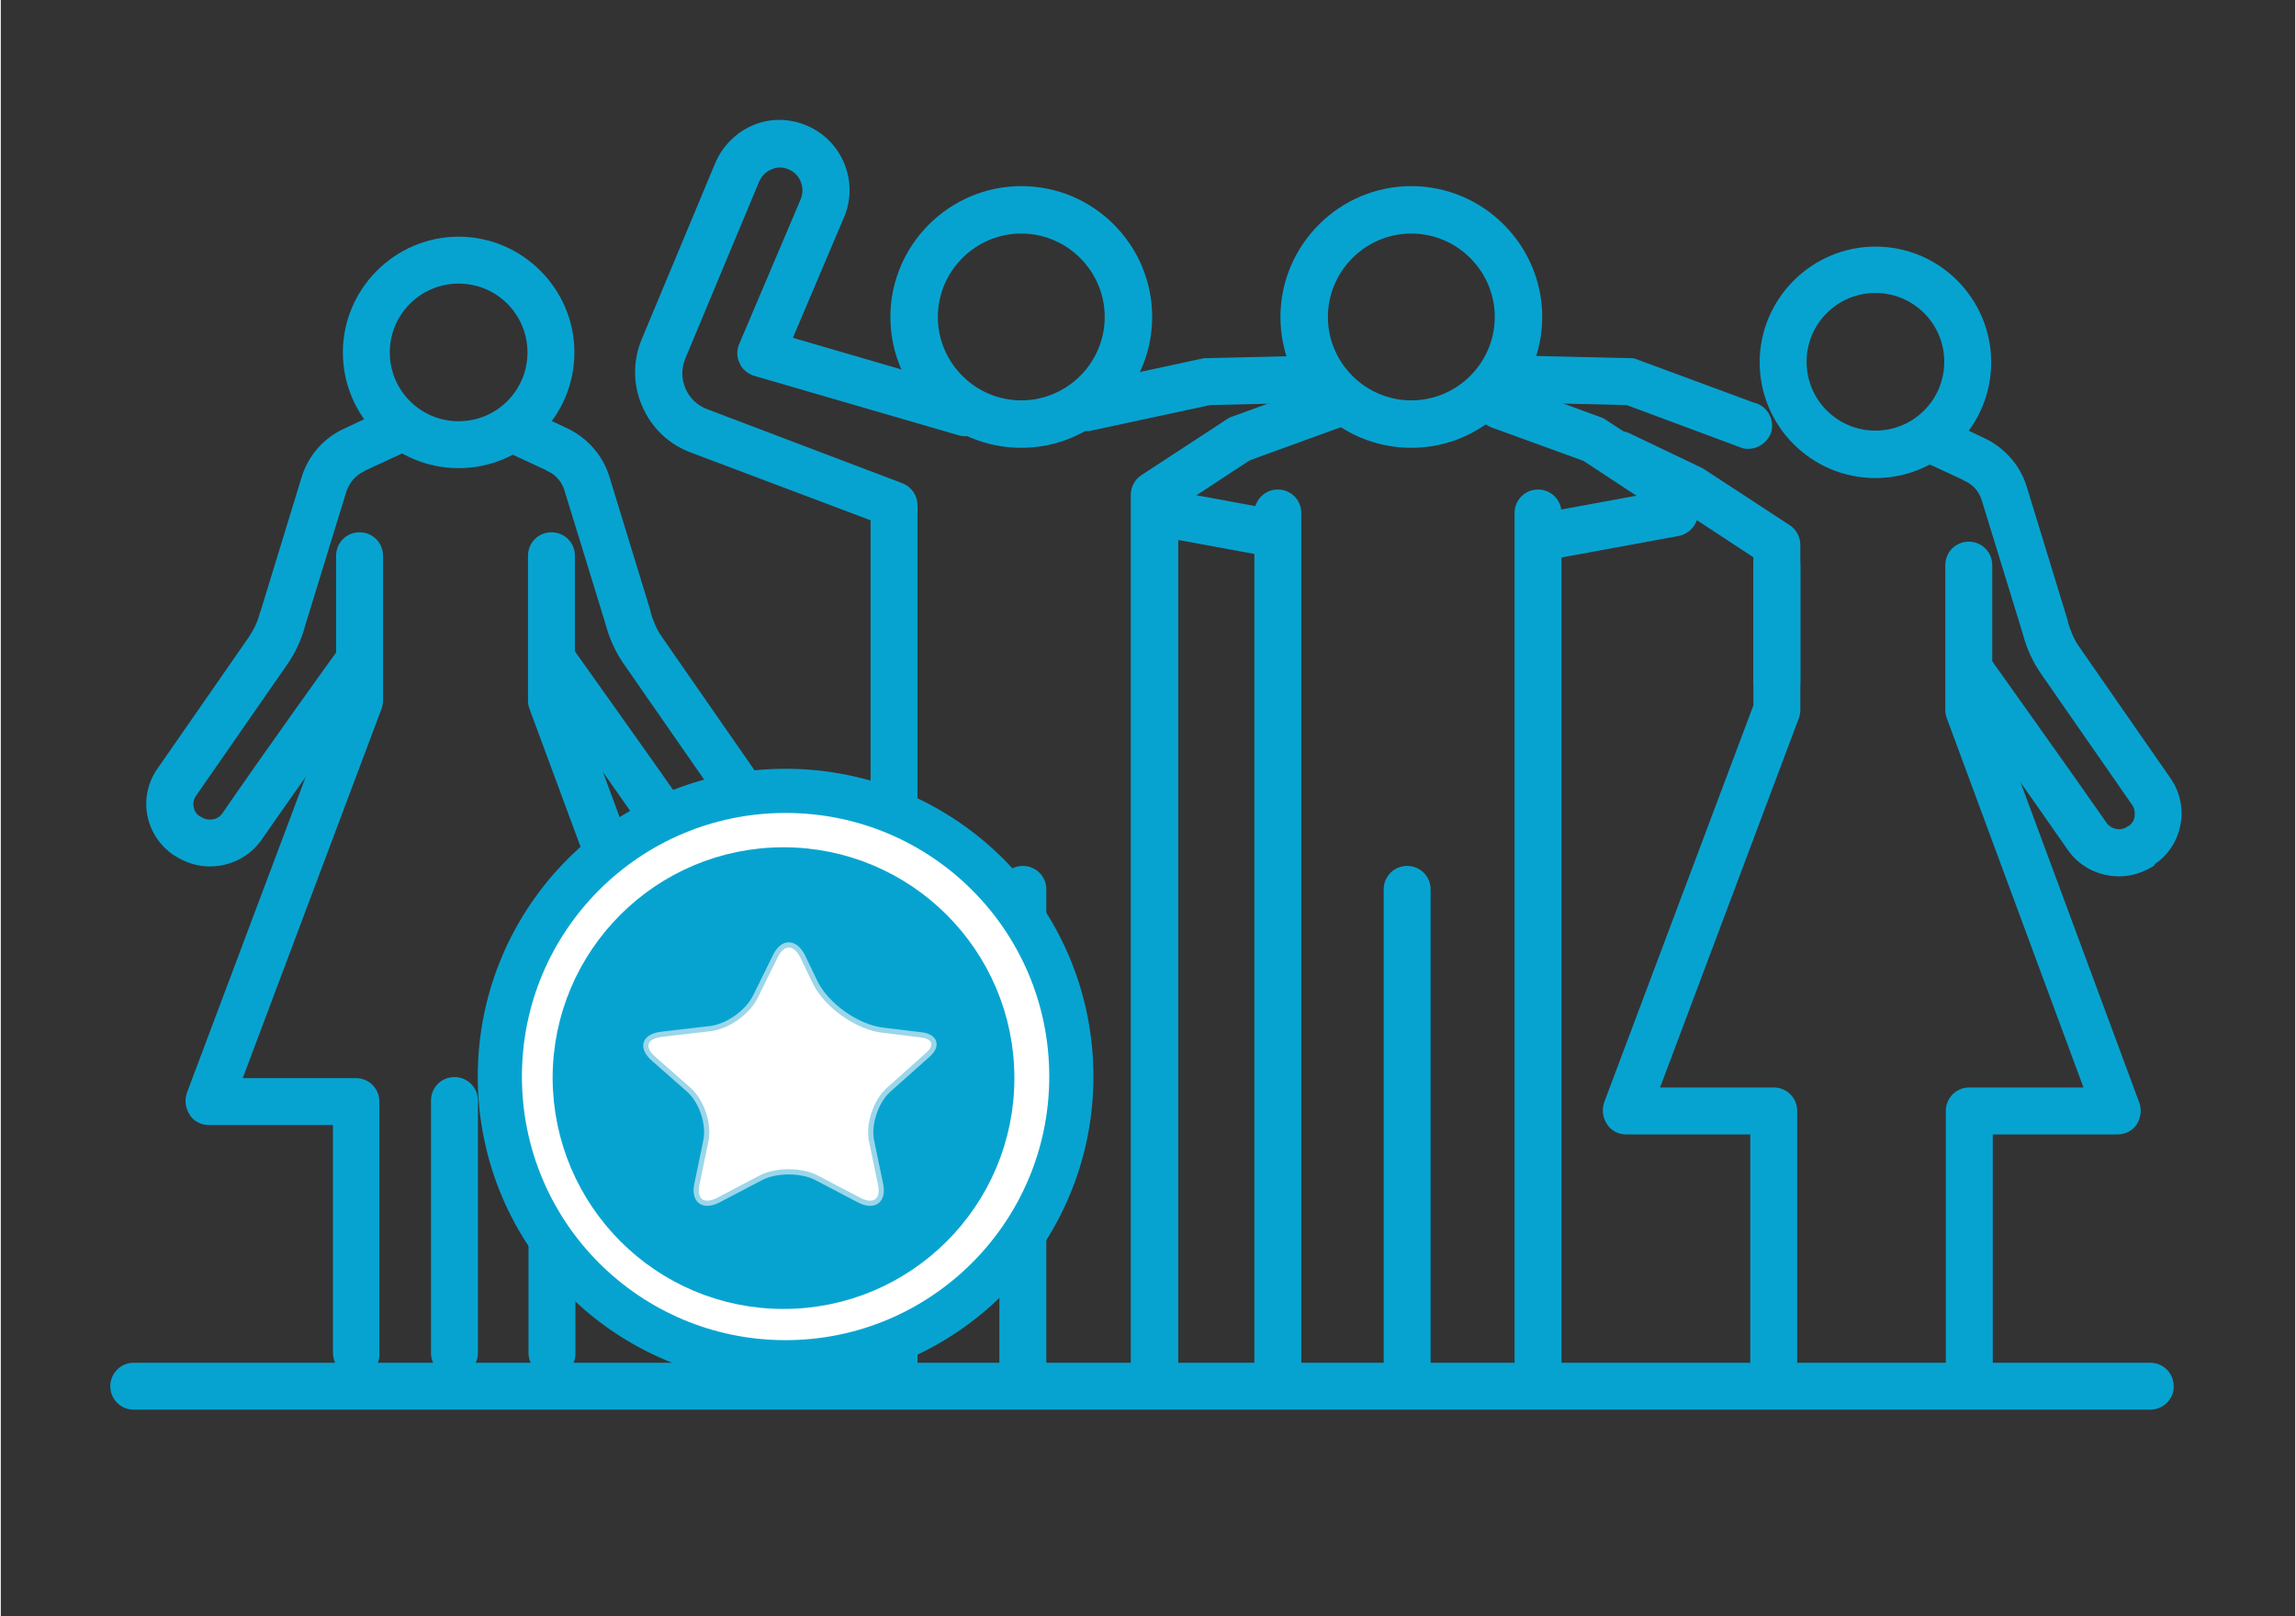 <?xml version="1.0" encoding="utf-8"?>
<svg xmlns="http://www.w3.org/2000/svg" xmlns:xlink="http://www.w3.org/1999/xlink" version="1.1" id="Ebene_1" x="0px" y="0px" viewBox="0 0 440 310" style="enable-background:new 0 0 440 310;" xml:space="preserve" width="740" height="521">
<rect x="0" y="0" width="440" height="310" fill="#333333" stroke="none"/>
<style type="text/css">
	.st0{clip-path:url(#SVGID_00000135657173184325166190000008276774678936654483_);fill:#07A3D0;}
	.st1{clip-path:url(#SVGID_00000082348268301011276960000015749490111837508790_);fill:#07A3D0;}
	.st2{clip-path:url(#SVGID_00000124850682604823648940000011367957616583060150_);fill:#07A3D0;}
	.st3{clip-path:url(#SVGID_00000021805571791109251940000007076493618775187377_);fill:#07A3D0;}
	.st4{clip-path:url(#SVGID_00000097490651893491251300000000125123052039731379_);fill:#07A3D0;}
	.st5{clip-path:url(#SVGID_00000109736705029225888580000006226195406240865430_);fill:#07A3D0;}
	.st6{clip-path:url(#SVGID_00000134213056526799833620000002300033087510511039_);fill:#07A3D0;}
	.st7{clip-path:url(#SVGID_00000060014418984772108550000009377086492195091618_);fill:#07A3D0;}
	.st8{clip-path:url(#SVGID_00000111190094112861638850000015661131934892896169_);fill:#07A3D0;}
	.st9{clip-path:url(#SVGID_00000152978158080960735030000011857181521093422783_);fill:#07A3D0;}
	.st10{clip-path:url(#SVGID_00000124128588144304060340000000277839359892987556_);fill:#07A3D0;}
	.st11{clip-path:url(#SVGID_00000007430565177208620170000001774244884596946864_);fill:#07A3D0;}
	.st12{clip-path:url(#SVGID_00000063603105134270742950000002318068908108864953_);fill:#07A3D0;}
	.st13{clip-path:url(#SVGID_00000075842673208902602640000001106325780678336916_);fill:#07A3D0;}
	.st14{clip-path:url(#SVGID_00000083072174837236709660000007345412384891463306_);fill:#07A3D0;}
	.st15{clip-path:url(#SVGID_00000132810162392985754170000018216742186224997003_);fill:#07A3D0;}
	.st16{clip-path:url(#SVGID_00000111148851044406313990000007833244101676508842_);fill:#07A3D0;}
	.st17{clip-path:url(#SVGID_00000099657659512926517640000002242987311010383797_);fill:#07A3D0;}
	.st18{clip-path:url(#SVGID_00000134249423318144357780000004208896606225241730_);fill:#07A3D0;}
	.st19{clip-path:url(#SVGID_00000147186405296506268630000011939337218296257415_);fill:#07A3D0;}
	.st20{clip-path:url(#SVGID_00000127752350961826707140000014165858321652501410_);fill:#07A3D0;}
	.st21{clip-path:url(#SVGID_00000096054522835078777870000003533370523762520972_);fill:#07A3D0;}
	.st22{clip-path:url(#SVGID_00000024682895768893609170000000718125447295666328_);fill:#07A3D0;}
	.st23{clip-path:url(#SVGID_00000034066018352083190300000006831538865436239035_);fill:#07A3D0;}
	.st24{clip-path:url(#SVGID_00000062149677445723764670000015825482548894581379_);fill:#07A3D0;}
	.st25{clip-path:url(#SVGID_00000089532049514286663070000003455100723020762753_);fill:#FFFFFF;}
	.st26{clip-path:url(#SVGID_00000057834373746068471260000001220433339323559336_);fill:none;stroke:#07A3D0;stroke-width:8.47;}
	.st27{clip-path:url(#SVGID_00000116233724880171757780000007059125037771730072_);fill:#07A3D0;}
	.st28{clip-path:url(#SVGID_00000070801811862733589550000004606889356150509998_);fill:none;stroke:#07A3D0;stroke-width:6.352;}
	.st29{clip-path:url(#SVGID_00000026145492914255157820000000880239017712011691_);fill:#FFFFFF;}
	.st30{clip-path:url(#SVGID_00000064340785395311479410000006593645058732088736_);fill:none;stroke:#9BD6E9;}
</style>
<g>
	<g>
		<defs>
			<rect id="SVGID_1_" x="21" y="23" width="397.3" height="247.4"/>
		</defs>
		<clipPath id="SVGID_00000161632503275378811000000010014114166288680886_">
			<use xlink:href="#SVGID_1_" style="overflow:visible;"/>
		</clipPath>
		<path style="clip-path:url(#SVGID_00000161632503275378811000000010014114166288680886_);fill:#07A3D0;" d="M208.5,82.7    c-2.1,0-4-1.5-4.4-3.6c-0.5-2.4,1-4.9,3.5-5.4l22.7-4.9c0.3-0.1,0.6-0.1,0.9-0.1l21.5-0.5c2.5-0.1,4.6,1.9,4.6,4.4    c0.1,2.5-1.9,4.6-4.4,4.6l-21,0.5l-22.3,4.8C209.1,82.6,208.8,82.7,208.5,82.7"/>
	</g>
	<g>
		<defs>
			<rect id="SVGID_00000130626992524480216630000004777390020541359255_" x="21" y="23" width="397.3" height="247.4"/>
		</defs>
		<clipPath id="SVGID_00000083802846918203117520000005124522853681347000_">
			<use xlink:href="#SVGID_00000130626992524480216630000004777390020541359255_" style="overflow:visible;"/>
		</clipPath>
		<path style="clip-path:url(#SVGID_00000083802846918203117520000005124522853681347000_);fill:#07A3D0;" d="M335.1,86.1    c-0.3,0-0.6,0-1-0.1l-22.3-8.3l-21-0.5c-2.5-0.1-4.5-2.1-4.4-4.6s2.1-4.5,4.6-4.4l21.5,0.5c0.3,0,0.6,0,0.9,0.1l22.7,8.4    c2.4,0.5,4,2.9,3.5,5.4C339.1,84.6,337.2,86.1,335.1,86.1"/>
	</g>
	<g>
		<defs>
			<rect id="SVGID_00000010308982182815487350000003795077088676353939_" x="21" y="23" width="397.3" height="247.4"/>
		</defs>
		<clipPath id="SVGID_00000016778664325947796810000012966711280076967614_">
			<use xlink:href="#SVGID_00000010308982182815487350000003795077088676353939_" style="overflow:visible;"/>
		</clipPath>
		<path style="clip-path:url(#SVGID_00000016778664325947796810000012966711280076967614_);fill:#07A3D0;" d="M340.6,135.2    c-2.5,0-4.5-2-4.5-4.5v-23.8l-13.7-9L309,91.5c-2.4-0.9-3.6-3.5-2.7-5.8c0.9-2.4,3.5-3.6,5.8-2.7l13.8,6.6    c0.3,0.1,0.6,0.3,0.9,0.5l16.2,10.6c1.3,0.8,2.1,2.3,2.1,3.8v26.2C345.1,133.1,343.1,135.2,340.6,135.2"/>
	</g>
	<g>
		<defs>
			<rect id="SVGID_00000045597334126531286880000016831526243100427676_" x="21" y="23" width="397.3" height="247.4"/>
		</defs>
		<clipPath id="SVGID_00000118373242343165914330000016068651671381333425_">
			<use xlink:href="#SVGID_00000045597334126531286880000016831526243100427676_" style="overflow:visible;"/>
		</clipPath>
		<path style="clip-path:url(#SVGID_00000118373242343165914330000016068651671381333425_);fill:#07A3D0;" d="M321.7,97.4    c-2.5,0-4.5-2-4.5-4.5v4.5l-13.7-9L285.9,82c-2.4-0.9-3.6-3.5-2.7-5.8c0.9-2.4,3.5-3.6,5.8-2.7l18,6.6c0.3,0.1,0.6,0.3,0.9,0.5    l16.2,10.6c1.3,0.8,2,2.3,2,3.8v-2.1C326.3,95.3,324.2,97.4,321.7,97.4"/>
	</g>
	<g>
		<defs>
			<rect id="SVGID_00000026139644823306256420000000147980307144554661_" x="21" y="23" width="397.3" height="247.4"/>
		</defs>
		<clipPath id="SVGID_00000178909516812961856200000005625294186214724265_">
			<use xlink:href="#SVGID_00000026139644823306256420000000147980307144554661_" style="overflow:visible;"/>
		</clipPath>
		<path style="clip-path:url(#SVGID_00000178909516812961856200000005625294186214724265_);fill:#07A3D0;" d="M195.7,44.8    c-8.8,0-16,7.2-16,16s7.2,16,16,16s16-7.2,16-16S204.5,44.8,195.7,44.8 M195.7,85.9c-13.9,0-25.1-11.3-25.1-25.1    s11.3-25.1,25.1-25.1c13.9,0,25.1,11.3,25.1,25.1S209.5,85.9,195.7,85.9"/>
	</g>
	<g>
		<defs>
			<rect id="SVGID_00000139282751716532161140000007094583282408793773_" x="21" y="23" width="397.3" height="247.4"/>
		</defs>
		<clipPath id="SVGID_00000012470965840906043680000010293830539187708555_">
			<use xlink:href="#SVGID_00000139282751716532161140000007094583282408793773_" style="overflow:visible;"/>
		</clipPath>
		<path style="clip-path:url(#SVGID_00000012470965840906043680000010293830539187708555_);fill:#07A3D0;" d="M171.3,266.3    c-2.5,0-4.5-2-4.5-4.5v-162l-34.5-13c-4.2-1.6-7.5-4.7-9.3-8.9c-1.8-4.1-1.8-8.7-0.1-12.8L137,31.3c1.4-3.3,4-5.9,7.3-7.3    s7-1.3,10.3,0.1c6.8,2.9,10,10.8,7.1,17.6l-9.8,23.1l34.3,10c2.4,0.7,3.8,3.2,3.1,5.6s-3.2,3.8-5.6,3.1l-39.2-11.4    c-1.2-0.4-2.3-1.2-2.8-2.4c-0.6-1.2-0.6-2.5-0.1-3.7l11.8-27.8c0.9-2.2-0.1-4.8-2.3-5.7c-1.1-0.5-2.3-0.5-3.3,0    c-1.1,0.4-1.9,1.3-2.4,2.4l-14.1,33.8c-0.8,1.9-0.8,3.9,0,5.8s2.3,3.3,4.2,4l37.4,14.2c1.8,0.7,2.9,2.4,2.9,4.2v165    C175.8,264.2,173.8,266.3,171.3,266.3"/>
	</g>
	<g>
		<defs>
			<rect id="SVGID_00000046304007772802827430000016582859965773598904_" x="21" y="23" width="397.3" height="247.4"/>
		</defs>
		<clipPath id="SVGID_00000081612775925419848190000018424360232584297392_">
			<use xlink:href="#SVGID_00000046304007772802827430000016582859965773598904_" style="overflow:visible;"/>
		</clipPath>
		<path style="clip-path:url(#SVGID_00000081612775925419848190000018424360232584297392_);fill:#07A3D0;" d="M221.2,266.3    c-2.5,0-4.5-2-4.5-4.5V94.9c0-1.5,0.8-3,2.1-3.8L235,80.5c0.3-0.2,0.6-0.4,0.9-0.5l18.1-6.6c2.4-0.9,5,0.4,5.8,2.7    c0.9,2.4-0.4,5-2.7,5.8l-17.6,6.4l-13.7,9v164.4C225.8,264.2,223.7,266.3,221.2,266.3"/>
	</g>
	<g>
		<defs>
			<rect id="SVGID_00000001624744080133337140000007663820614461426051_" x="21" y="23" width="397.3" height="247.4"/>
		</defs>
		<clipPath id="SVGID_00000168107145040514591020000004285534179994057864_">
			<use xlink:href="#SVGID_00000001624744080133337140000007663820614461426051_" style="overflow:visible;"/>
		</clipPath>
		<path style="clip-path:url(#SVGID_00000168107145040514591020000004285534179994057864_);fill:#07A3D0;" d="M298.7,107    c-2.1,0-4.1-1.5-4.5-3.7c-0.5-2.5,1.2-4.8,3.6-5.3l22.3-4.1c2.5-0.5,4.8,1.2,5.3,3.6c0.5,2.5-1.2,4.8-3.6,5.3l-22.3,4.1    C299.2,107,299,107,298.7,107"/>
	</g>
	<g>
		<defs>
			<rect id="SVGID_00000091693429467493617580000007265398477552007057_" x="21" y="23" width="397.3" height="247.4"/>
		</defs>
		<clipPath id="SVGID_00000155858379672835871730000009615545267945540252_">
			<use xlink:href="#SVGID_00000091693429467493617580000007265398477552007057_" style="overflow:visible;"/>
		</clipPath>
		<path style="clip-path:url(#SVGID_00000155858379672835871730000009615545267945540252_);fill:#07A3D0;" d="M270.5,44.8    c-8.8,0-16,7.2-16,16s7.2,16,16,16s16-7.2,16-16S279.3,44.8,270.5,44.8 M270.5,85.9c-13.9,0-25.1-11.3-25.1-25.1    s11.3-25.1,25.1-25.1s25.1,11.3,25.1,25.1S284.3,85.9,270.5,85.9"/>
	</g>
	<g>
		<defs>
			<rect id="SVGID_00000124844683048106780850000005080147202820809146_" x="21" y="23" width="397.3" height="247.4"/>
		</defs>
		<clipPath id="SVGID_00000122688061549083762630000012999407782003253148_">
			<use xlink:href="#SVGID_00000124844683048106780850000005080147202820809146_" style="overflow:visible;"/>
		</clipPath>
		<path style="clip-path:url(#SVGID_00000122688061549083762630000012999407782003253148_);fill:#07A3D0;" d="M244.9,266.3    c-2.5,0-4.5-2-4.5-4.5V98.4c0-2.5,2-4.5,4.5-4.5s4.5,2,4.5,4.5v163.4C249.4,264.2,247.4,266.3,244.9,266.3"/>
	</g>
	<g>
		<defs>
			<rect id="SVGID_00000080171110096371894190000000040543884702129319_" x="21" y="23" width="397.3" height="247.4"/>
		</defs>
		<clipPath id="SVGID_00000009582222321289705570000004864607848062976656_">
			<use xlink:href="#SVGID_00000080171110096371894190000000040543884702129319_" style="overflow:visible;"/>
		</clipPath>
		<path style="clip-path:url(#SVGID_00000009582222321289705570000004864607848062976656_);fill:#07A3D0;" d="M294.8,266.3    c-2.5,0-4.5-2-4.5-4.5V98.4c0-2.5,2-4.5,4.5-4.5s4.5,2,4.5,4.5v163.4C299.4,264.2,297.3,266.3,294.8,266.3"/>
	</g>
	<g>
		<defs>
			<rect id="SVGID_00000047741237115624960040000010895938578719101330_" x="21" y="23" width="397.3" height="247.4"/>
		</defs>
		<clipPath id="SVGID_00000012454618655273889400000014831252997494562194_">
			<use xlink:href="#SVGID_00000047741237115624960040000010895938578719101330_" style="overflow:visible;"/>
		</clipPath>
		<path style="clip-path:url(#SVGID_00000012454618655273889400000014831252997494562194_);fill:#07A3D0;" d="M244.7,107    c-0.3,0-0.6,0-0.8-0.1l-22.3-4.1c-2.5-0.5-4.1-2.8-3.6-5.3s2.8-4.1,5.3-3.6l22.3,4.1c2.5,0.5,4.1,2.8,3.6,5.3    C248.7,105.5,246.8,107,244.7,107"/>
	</g>
	<g>
		<defs>
			<rect id="SVGID_00000023282311153953944910000018389174804042799803_" x="21" y="23" width="397.3" height="247.4"/>
		</defs>
		<clipPath id="SVGID_00000067233906742848333470000012213032417489398964_">
			<use xlink:href="#SVGID_00000023282311153953944910000018389174804042799803_" style="overflow:visible;"/>
		</clipPath>
		<path style="clip-path:url(#SVGID_00000067233906742848333470000012213032417489398964_);fill:#07A3D0;" d="M269.7,266.3    c-2.5,0-4.5-2-4.5-4.5v-91.2c0-2.5,2-4.5,4.5-4.5s4.5,2,4.5,4.5v91.2C274.2,264.2,272.2,266.3,269.7,266.3"/>
	</g>
	<g>
		<defs>
			<rect id="SVGID_00000119110264028678320840000003759188119407189921_" x="21" y="23" width="397.3" height="247.4"/>
		</defs>
		<clipPath id="SVGID_00000171680246369324905850000004632144053609846453_">
			<use xlink:href="#SVGID_00000119110264028678320840000003759188119407189921_" style="overflow:visible;"/>
		</clipPath>
		<path style="clip-path:url(#SVGID_00000171680246369324905850000004632144053609846453_);fill:#07A3D0;" d="M196,266.3    c-2.5,0-4.5-2-4.5-4.5v-91.2c0-2.5,2-4.5,4.5-4.5s4.5,2,4.5,4.5v91.2C200.5,264.2,198.5,266.3,196,266.3"/>
	</g>
	<g>
		<defs>
			<rect id="SVGID_00000163789363387643834980000002501857218544455304_" x="21" y="23" width="397.3" height="247.4"/>
		</defs>
		<clipPath id="SVGID_00000072257273460704052890000009995927551687721353_">
			<use xlink:href="#SVGID_00000163789363387643834980000002501857218544455304_" style="overflow:visible;"/>
		</clipPath>
		<path style="clip-path:url(#SVGID_00000072257273460704052890000009995927551687721353_);fill:#07A3D0;" d="M412.2,270.4H25.5    c-2.5,0-4.5-2-4.5-4.5s2-4.5,4.5-4.5h386.7c2.5,0,4.5,2,4.5,4.5C416.8,268.3,414.7,270.4,412.2,270.4"/>
	</g>
	<g>
		<defs>
			<rect id="SVGID_00000116229689701443454190000011465259151898843053_" x="21" y="23" width="397.3" height="247.4"/>
		</defs>
		<clipPath id="SVGID_00000011742838348985353980000012919757446329446556_">
			<use xlink:href="#SVGID_00000116229689701443454190000011465259151898843053_" style="overflow:visible;"/>
		</clipPath>
		<path style="clip-path:url(#SVGID_00000011742838348985353980000012919757446329446556_);fill:#07A3D0;" d="M87.8,54.4    c-7.3,0-13.2,5.9-13.2,13.2c0,7.3,5.9,13.2,13.2,13.2c7.3,0,13.2-5.9,13.2-13.2S95.1,54.4,87.8,54.4 M87.8,89.8    c-12.3,0-22.2-10-22.2-22.2s10-22.2,22.2-22.2s22.2,10,22.2,22.2S100.1,89.8,87.8,89.8"/>
	</g>
	<g>
		<defs>
			<rect id="SVGID_00000045583983536136779840000005243199226351770276_" x="21" y="23" width="397.3" height="247.4"/>
		</defs>
		<clipPath id="SVGID_00000007420165091944815220000006999054227408297101_">
			<use xlink:href="#SVGID_00000045583983536136779840000005243199226351770276_" style="overflow:visible;"/>
		</clipPath>
		<path style="clip-path:url(#SVGID_00000007420165091944815220000006999054227408297101_);fill:#07A3D0;" d="M134.4,166.2    c-3.8,0-7.6-1.8-9.9-5.2c-6.9-10-21.7-30.8-21.9-31c-1.5-2-1-4.9,1.1-6.3c2-1.5,4.9-1,6.3,1.1c0.1,0.2,15,21,22,31.1    c0.9,1.3,2.8,1.7,4.1,0.7l0.2-0.1c0.6-0.4,1-1,1.1-1.8c0.1-0.7,0-1.5-0.4-2.1l-17.5-25.2c-1.6-2.3-2.8-4.9-3.5-7.6l-7.9-25.7    c-0.5-1.7-1.7-3.1-3.4-3.8c0,0-0.1,0-0.1-0.1L97.7,87c-2.3-1.1-3.2-3.8-2.2-6c1.1-2.3,3.8-3.2,6-2.2l6.8,3.2    c4,1.8,7.1,5.2,8.4,9.4l7.9,25.8c0,0.1,0,0.1,0,0.2c0.5,1.7,1.2,3.4,2.2,4.8l17.5,25.2c1.8,2.6,2.5,5.8,1.9,8.9    c-0.6,3.1-2.3,5.8-5,7.6L141,164C139.1,165.6,136.8,166.2,134.4,166.2"/>
	</g>
	<g>
		<defs>
			<rect id="SVGID_00000070095959384223918080000002714528471106181272_" x="21" y="23" width="397.3" height="247.4"/>
		</defs>
		<clipPath id="SVGID_00000085230089198161368420000013813913186998696079_">
			<use xlink:href="#SVGID_00000070095959384223918080000002714528471106181272_" style="overflow:visible;"/>
		</clipPath>
		<path style="clip-path:url(#SVGID_00000085230089198161368420000013813913186998696079_);fill:#07A3D0;" d="M40.1,166.2    c-2.3,0-4.7-0.7-6.8-2.1l-0.2-0.1c-2.6-1.8-4.4-4.5-5-7.6s0.1-6.3,1.9-8.9l17.5-25.2c1-1.5,1.8-3.1,2.2-4.8c0-0.1,0-0.1,0.1-0.2    l7.9-25.8c1.3-4.2,4.3-7.6,8.4-9.4l6.8-3.2c2.3-1.1,5-0.1,6,2.2c1.1,2.3,0.1,5-2.2,6l-6.9,3.2c0,0-0.1,0-0.1,0.1    c-1.6,0.7-2.8,2.1-3.4,3.8l-7.9,25.7c-0.7,2.7-1.9,5.3-3.5,7.6l-17.5,25.2c-0.4,0.6-0.6,1.3-0.4,2.1c0.1,0.7,0.5,1.4,1.2,1.8    l0.2,0.1c1.4,0.9,3.2,0.6,4.1-0.7c6.9-10.1,21.8-30.9,22-31.1c1.5-2,4.3-2.5,6.3-1.1c2,1.5,2.5,4.3,1.1,6.3    c-0.1,0.2-15,21-21.9,31C47.7,164.4,43.9,166.2,40.1,166.2"/>
	</g>
	<g>
		<defs>
			<rect id="SVGID_00000105414311557423887990000005678593106210943883_" x="21" y="23" width="397.3" height="247.4"/>
		</defs>
		<clipPath id="SVGID_00000134236488970331593900000005649271629057059764_">
			<use xlink:href="#SVGID_00000105414311557423887990000005678593106210943883_" style="overflow:visible;"/>
		</clipPath>
		<path style="clip-path:url(#SVGID_00000134236488970331593900000005649271629057059764_);fill:#07A3D0;" d="M68.2,264    c-2.5,0-4.5-2-4.5-4.5v-43.7H39.9c-1.5,0-2.9-0.7-3.7-2s-1-2.8-0.5-4.2l28.6-76.1v-26.9c0-2.5,2-4.5,4.5-4.5s4.5,2,4.5,4.5v27.8    c0,0.5-0.1,1.1-0.3,1.6l-26.6,70.8h21.7c2.5,0,4.5,2,4.5,4.5v48.2C72.8,262,70.7,264,68.2,264"/>
	</g>
	<g>
		<defs>
			<rect id="SVGID_00000035512171948444970660000009284848979447617693_" x="21" y="23" width="397.3" height="247.4"/>
		</defs>
		<clipPath id="SVGID_00000098179580367754459910000001970272812170691734_">
			<use xlink:href="#SVGID_00000035512171948444970660000009284848979447617693_" style="overflow:visible;"/>
		</clipPath>
		<path style="clip-path:url(#SVGID_00000098179580367754459910000001970272812170691734_);fill:#07A3D0;" d="M105.7,264    c-2.5,0-4.5-2-4.5-4.5v-48.2c0-2.5,2-4.5,4.5-4.5h21.9L101.4,136c-0.2-0.5-0.3-1-0.3-1.6v-27.8c0-2.5,2-4.5,4.5-4.5s4.5,2,4.5,4.5    v27l28.2,76.1c0.5,1.4,0.3,2.9-0.5,4.2c-0.8,1.2-2.2,1.9-3.7,1.9h-23.9v43.7C110.3,262,108.2,264,105.7,264"/>
	</g>
	<g>
		<defs>
			<rect id="SVGID_00000054254701757195923540000017317765473217541789_" x="21" y="23" width="397.3" height="247.4"/>
		</defs>
		<clipPath id="SVGID_00000083803235765606332360000010837489042737708431_">
			<use xlink:href="#SVGID_00000054254701757195923540000017317765473217541789_" style="overflow:visible;"/>
		</clipPath>
		<path style="clip-path:url(#SVGID_00000083803235765606332360000010837489042737708431_);fill:#07A3D0;" d="M87,264    c-2.5,0-4.5-2-4.5-4.5v-48.4c0-2.5,2-4.5,4.5-4.5s4.5,2,4.5,4.5v48.4C91.5,262,89.5,264,87,264"/>
	</g>
	<g>
		<defs>
			<rect id="SVGID_00000023961585239519658980000014741520005925816201_" x="21" y="23" width="397.3" height="247.4"/>
		</defs>
		<clipPath id="SVGID_00000112613105137942302400000010626577197576781697_">
			<use xlink:href="#SVGID_00000023961585239519658980000014741520005925816201_" style="overflow:visible;"/>
		</clipPath>
		<path style="clip-path:url(#SVGID_00000112613105137942302400000010626577197576781697_);fill:#07A3D0;" d="M359.5,56.2    c-7.3,0-13.2,5.9-13.2,13.2s5.9,13.2,13.2,13.2c7.3,0,13.2-5.9,13.2-13.2C372.7,62.1,366.8,56.2,359.5,56.2 M359.5,91.7    c-12.3,0-22.2-10-22.2-22.2s10-22.2,22.2-22.2c12.3,0,22.2,10,22.2,22.2S371.8,91.7,359.5,91.7"/>
	</g>
	<g>
		<defs>
			<rect id="SVGID_00000035495675429071001410000006607658382703426950_" x="21" y="23" width="397.3" height="247.4"/>
		</defs>
		<clipPath id="SVGID_00000123427763179919497340000016792877066257434548_">
			<use xlink:href="#SVGID_00000035495675429071001410000006607658382703426950_" style="overflow:visible;"/>
		</clipPath>
		<path style="clip-path:url(#SVGID_00000123427763179919497340000016792877066257434548_);fill:#07A3D0;" d="M406.2,168.1    c-3.8,0-7.6-1.8-9.9-5.2c-6.9-10-21.7-30.8-21.9-31c-1.5-2-1-4.9,1.1-6.3c2-1.5,4.9-1,6.3,1.1c0.1,0.2,15,21,22,31.1    c0.9,1.3,2.8,1.7,4.1,0.7l0.2-0.1c0.6-0.4,1-1,1.1-1.8c0.1-0.7,0-1.5-0.4-2.1l-17.5-25.2c-1.6-2.3-2.8-4.9-3.5-7.6L379.9,96    c-0.5-1.7-1.7-3.1-3.4-3.8c0,0-0.1,0-0.1-0.1l-6.9-3.2c-2.3-1.1-3.2-3.8-2.2-6c1.1-2.3,3.8-3.2,6-2.2l6.8,3.2    c4,1.8,7.1,5.2,8.4,9.4l7.9,25.8c0,0.1,0,0.1,0,0.2c0.5,1.7,1.2,3.4,2.2,4.8l17.5,25.2c1.8,2.6,2.5,5.8,1.9,8.9    c-0.6,3.1-2.3,5.8-5,7.6l0,0.2C410.9,167.4,408.5,168.1,406.2,168.1"/>
	</g>
	<g>
		<defs>
			<rect id="SVGID_00000041279457259633377600000010964594872883304613_" x="21" y="23" width="397.3" height="247.4"/>
		</defs>
		<clipPath id="SVGID_00000052078911705363052190000012253698926433472949_">
			<use xlink:href="#SVGID_00000041279457259633377600000010964594872883304613_" style="overflow:visible;"/>
		</clipPath>
		<path style="clip-path:url(#SVGID_00000052078911705363052190000012253698926433472949_);fill:#07A3D0;" d="M340,265.8    c-2.5,0-4.5-2-4.5-4.5v-43.7h-23.8c-1.5,0-2.9-0.7-3.7-2c-0.8-1.2-1-2.8-0.5-4.2l28.6-76.1v-26.9c0-2.5,2-4.5,4.5-4.5    s4.5,2,4.5,4.5v27.8c0,0.5-0.1,1.1-0.3,1.6l-26.6,70.8H340c2.5,0,4.5,2,4.5,4.5v48.2C344.5,263.8,342.5,265.8,340,265.8"/>
	</g>
	<g>
		<defs>
			<rect id="SVGID_00000021835709177506960240000011645785696337011360_" x="21" y="23" width="397.3" height="247.4"/>
		</defs>
		<clipPath id="SVGID_00000019656057347858472300000015652364855672638848_">
			<use xlink:href="#SVGID_00000021835709177506960240000011645785696337011360_" style="overflow:visible;"/>
		</clipPath>
		<path style="clip-path:url(#SVGID_00000019656057347858472300000015652364855672638848_);fill:#07A3D0;" d="M377.5,265.8    c-2.5,0-4.5-2-4.5-4.5v-48.2c0-2.5,2-4.5,4.5-4.5h21.9l-26.2-70.8c-0.2-0.5-0.3-1-0.3-1.6v-27.8c0-2.5,2-4.5,4.5-4.5    s4.5,2,4.5,4.5v27l28.2,76.1c0.5,1.4,0.3,2.9-0.5,4.2c-0.8,1.2-2.2,1.9-3.7,1.9H382v43.7C382,263.8,380,265.8,377.5,265.8"/>
	</g>
	<g>
		<defs>
			<rect id="SVGID_00000072261819792314586740000003623790498255159168_" x="21" y="23" width="397.3" height="247.4"/>
		</defs>
		<clipPath id="SVGID_00000143606421082343535170000006001721903254968992_">
			<use xlink:href="#SVGID_00000072261819792314586740000003623790498255159168_" style="overflow:visible;"/>
		</clipPath>
		<path style="clip-path:url(#SVGID_00000143606421082343535170000006001721903254968992_);fill:#FFFFFF;" d="M150.5,261.3    c30.2,0,54.8-24.5,54.8-54.8s-24.5-54.8-54.8-54.8s-54.8,24.5-54.8,54.8S120.2,261.3,150.5,261.3"/>
	</g>
	<g>
		<defs>
			<rect id="SVGID_00000153684063370127476260000000959731196412885415_" x="21" y="23" width="397.3" height="247.4"/>
		</defs>
		<clipPath id="SVGID_00000015329745326580610960000007690788494362125205_">
			<use xlink:href="#SVGID_00000153684063370127476260000000959731196412885415_" style="overflow:visible;"/>
		</clipPath>
		
			<path style="clip-path:url(#SVGID_00000015329745326580610960000007690788494362125205_);fill:none;stroke:#07A3D0;stroke-width:8.47;" d="    M150.5,261.3c30.2,0,54.8-24.5,54.8-54.8s-24.5-54.8-54.8-54.8s-54.8,24.5-54.8,54.8S120.2,261.3,150.5,261.3z"/>
	</g>
	<g>
		<defs>
			<rect id="SVGID_00000042725627355112648790000002091767347679273359_" x="21" y="23" width="397.3" height="247.4"/>
		</defs>
		<clipPath id="SVGID_00000170962066398114078210000014632122820000969622_">
			<use xlink:href="#SVGID_00000042725627355112648790000002091767347679273359_" style="overflow:visible;"/>
		</clipPath>
		<path style="clip-path:url(#SVGID_00000170962066398114078210000014632122820000969622_);fill:#07A3D0;" d="M150.1,247.9    c22.7,0,41.1-18.4,41.1-41.1s-18.4-41.1-41.1-41.1S109,184.1,109,206.8C109.1,229.5,127.4,247.9,150.1,247.9"/>
	</g>
	<g>
		<defs>
			<rect id="SVGID_00000039099685447219276090000018140099281926256556_" x="21" y="23" width="397.3" height="247.4"/>
		</defs>
		<clipPath id="SVGID_00000175313413920266070570000010338433088974087870_">
			<use xlink:href="#SVGID_00000039099685447219276090000018140099281926256556_" style="overflow:visible;"/>
		</clipPath>
		
			<path style="clip-path:url(#SVGID_00000175313413920266070570000010338433088974087870_);fill:none;stroke:#07A3D0;stroke-width:6.352;" d="    M150.1,247.9c22.7,0,41.1-18.4,41.1-41.1s-18.4-41.1-41.1-41.1S109,184.1,109,206.8C109.1,229.5,127.4,247.9,150.1,247.9z"/>
	</g>
	<g>
		<defs>
			<rect id="SVGID_00000103950373005433811010000007475167919555209649_" x="21" y="23" width="397.3" height="247.4"/>
		</defs>
		<clipPath id="SVGID_00000051347471138620625710000007672114098261311652_">
			<use xlink:href="#SVGID_00000103950373005433811010000007475167919555209649_" style="overflow:visible;"/>
		</clipPath>
		<path style="clip-path:url(#SVGID_00000051347471138620625710000007672114098261311652_);fill:#FFFFFF;" d="M153.8,183.5    c-1.5-3-3.9-3-5.3,0l-3.8,7.7c-1.5,3-5.3,5.7-8.6,6.1l-9.4,1.1c-3.3,0.4-4,2.5-1.5,4.7l6.7,5.9c2.5,2.2,4,6.6,3.3,9.9l-1.7,8.2    c-0.7,3.2,1.2,4.6,4.1,3.1l8.2-4.3c2.9-1.5,7.7-1.5,10.6,0l8.2,4.3c2.9,1.5,4.8,0.1,4.1-3.1l-1.7-8.2c-0.7-3.2,0.8-7.7,3.3-9.9    l7.4-6.6c2.1-1.8,1.5-3.6-1.2-3.9l-7.4-0.9c-4.9-0.6-10.7-4.7-12.9-9.1L153.8,183.5z"/>
	</g>
	<g>
		<defs>
			<rect id="SVGID_00000150096090828332040830000010404774947581828023_" x="21" y="23" width="397.3" height="247.4"/>
		</defs>
		<clipPath id="SVGID_00000129923354973698054640000004639500447156910775_">
			<use xlink:href="#SVGID_00000150096090828332040830000010404774947581828023_" style="overflow:visible;"/>
		</clipPath>
		<path style="clip-path:url(#SVGID_00000129923354973698054640000004639500447156910775_);fill:none;stroke:#9BD6E9;" d="    M153.8,183.5c-1.5-3-3.9-3-5.3,0l-3.8,7.7c-1.5,3-5.3,5.7-8.6,6.1l-9.4,1.1c-3.3,0.4-4,2.5-1.5,4.7l6.7,5.9c2.5,2.2,4,6.6,3.3,9.9    l-1.7,8.2c-0.7,3.2,1.2,4.6,4.1,3.1l8.2-4.3c2.9-1.5,7.7-1.5,10.6,0l8.2,4.3c2.9,1.5,4.8,0.1,4.1-3.1l-1.7-8.2    c-0.7-3.2,0.8-7.7,3.3-9.9l7.4-6.6c2.1-1.8,1.5-3.6-1.2-3.9l-7.4-0.9c-4.9-0.6-10.7-4.7-12.9-9.1L153.8,183.5z"/>
	</g>
</g>
</svg>
